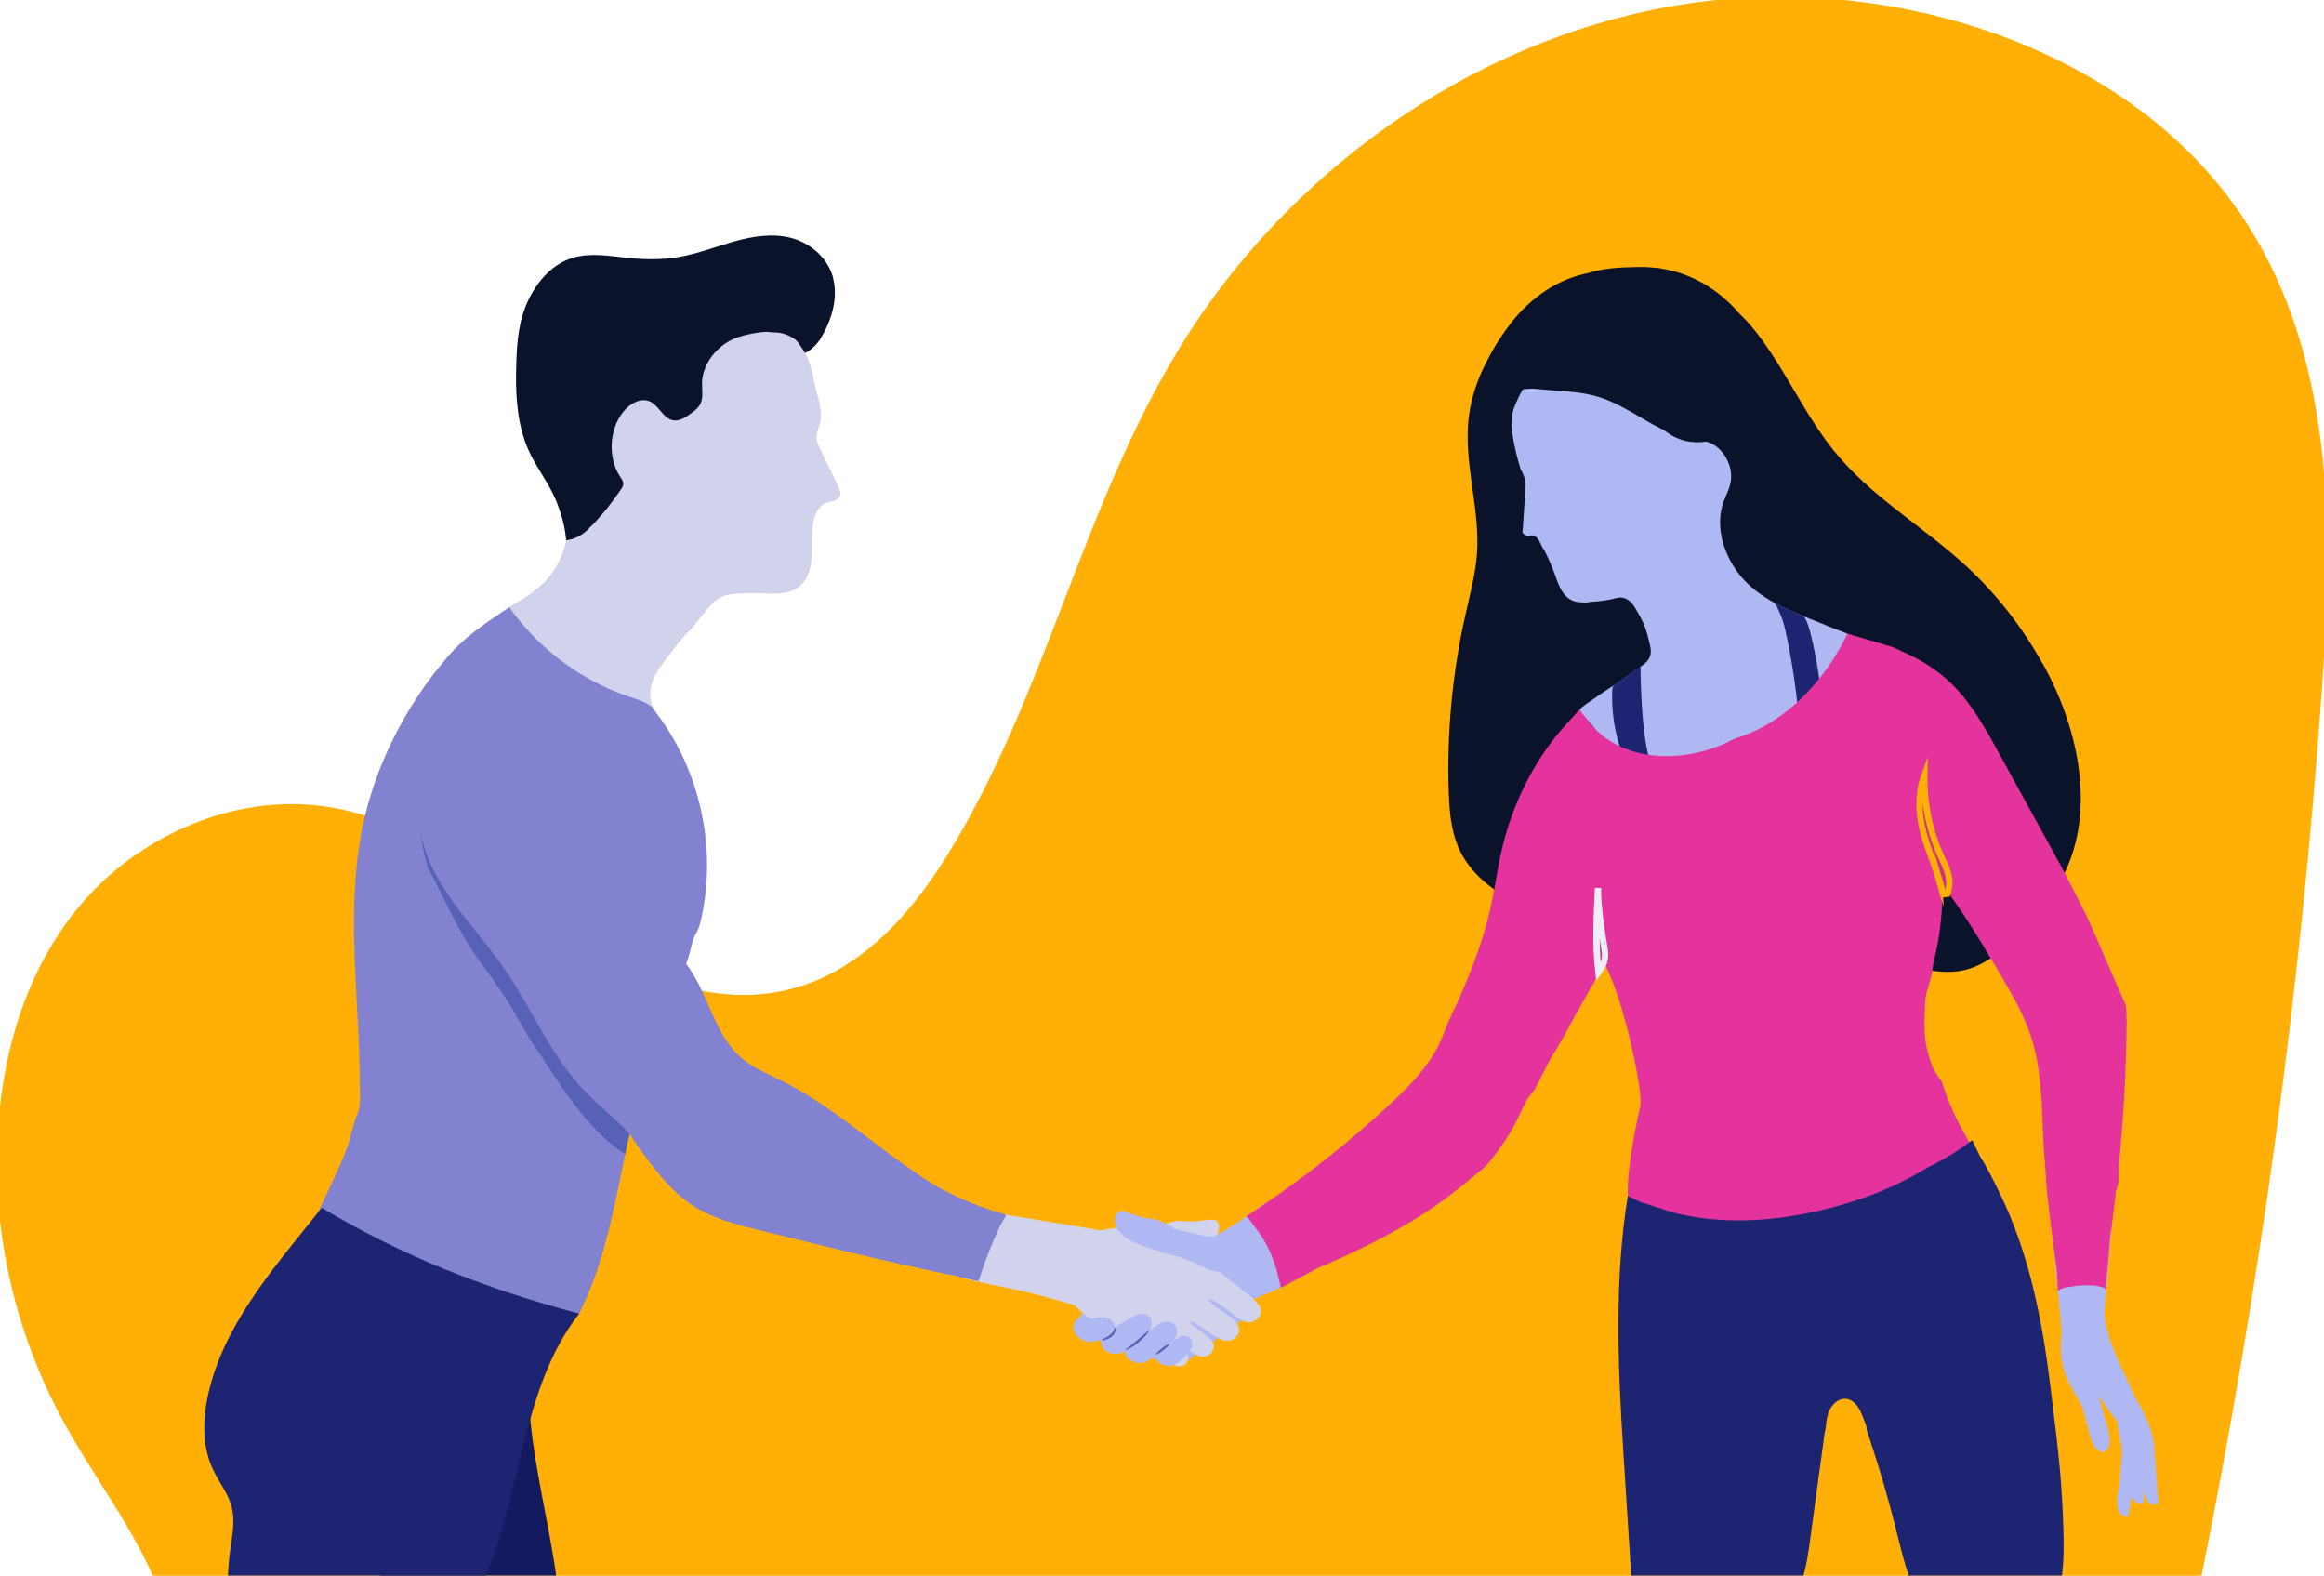 <svg xmlns="http://www.w3.org/2000/svg" id="Calque_2" data-name="Calque 2" viewBox="0 0 367.05 248.79"><defs><style>.cls-1{fill:#5761b6}.cls-1,.cls-2,.cls-3,.cls-4,.cls-5,.cls-6,.cls-7,.cls-8{stroke-width:0}.cls-2{fill:none}.cls-3{fill:#1d2573}.cls-4{fill:#0b132b}.cls-5{fill:#e5339d}.cls-6{fill:#8282d1}.cls-7{fill:#afb8f2}.cls-8{fill:#d0d3eb}</style></defs><g id="Calque_1-2" data-name="Calque 1"><path fill="#ffaf05" stroke="#ffaf05" stroke-miterlimit="10" d="M353.07 33.53C335.24 7.8 297.9-4.29 264.7 1.37c-33.2 5.67-61.53 27.06-77.83 53.59-15.58 25.36-21.13 54.9-36.76 80.23-5.98 9.69-14.43 19.31-26.47 21.79-13.41 2.77-26.82-4.14-37.78-11.6-10.96-7.47-22.02-16.13-35.68-17.67-13.47-1.52-27.12 4.63-35.77 14.02-8.64 9.39-12.76 21.59-13.99 33.71-1.71 16.92 1.93 34.24 10.39 49.44 2.89 5.2 6.29 10.16 9.34 15.28 1.67 2.81 3.21 5.67 4.51 8.62h322.55c9.31-46.05 15.65-92.58 18.96-139.29 1.84-26.01 2.26-53.83-13.08-75.97z"/><path d="M205.19 190.09c-.33.18-.69.33-1.06.44l-1.33.18c-.69.03-1.33-.12-1.93-.43-.31-.1-.6-.24-.87-.41-4.61 3.3-9.15 6.5-11.21 5.97l-10.8 1.22c.13.14.24.28.33.43.77.25 3.81-.35 5.1-.38 2.71-.07 5.53.56 7.27 2.8 1.66 2.14 2.11 4.96 0 7.07-1.69 1.69-5.18 2.1-6.9.19-.34 0-.7-.05-1-.03-.9.05-1.79.18-2.69.24-2.45.16-4.67-.22-6.89-1.27-.26-.12-.48-.28-.7-.45-1.21 1.22-2.33 2.53-3.04 3.96l15.05 5.82c5.31-2.05 8.73-6.93 11.98-9.66l5.78-2.43 2.9-13.24z" class="cls-7"/><path d="m186.99 215.32 11.47-8.63-9.76-5.38-8.57 3.67 6.86 10.34z" class="cls-7"/><path d="M158.64 191.82c.55-.03 0 0 1.7.25 2.8.41 5.59.91 8.38 1.36.75.12 1.51.25 2.26.37 2 .32 3.99.74 6.02.88.58.03 1.15.07 1.73.12.45.04.89.15 1.34.22a26.14 26.14 0 0 1 4.45 1.04c.56.2 1.12.39 1.66.62.45.19.88.4 1.31.63.21.12.42.24.63.37.17.11.31.25.48.35.88.52 1.73 1.08 2.56 1.67s1.56 1.15 2.31 1.77c.37.31.74.62 1.11.95.15.14.29.27.47.36.28.14.51.36.75.55.48.38.95.76 1.41 1.15.56.48 1.15.97 1.58 1.57 1.18 1.61-.92 3.56-2.74 2.4-1.09-.69-4.73-3.73-5.13-3.27-.4.46 3.75 2.6 4.53 3.91.78 1.31-.25 2.57-1.66 2.65-1.41.08-5.48-3.48-5.77-3.02-.29.46 2.24 1.59 3.4 3.05.97 1.22-.71 3.27-2.52 2.14-1.43-.89-4.46-3.19-4.63-2.84-.17.35 2.36 1.68 3.1 2.51s-.03 2.4-1.33 2.14c-.38-.08-.74-.25-1.1-.4-.64-.28-1.28-.58-1.91-.88-1.75-.85-3.48-1.77-5.17-2.72s-3.53-2.04-5.2-3.19c-.67-.46-1.33-.94-1.94-1.46-.23-.2-.46-.4-.67-.62-.11-.11-.21-.27-.35-.35-.18-.11-.44-.13-.63-.19l-.99-.3c-.66-.2-1.33-.39-1.99-.57-1.33-.37-2.67-.71-4.02-1.03-1.64-.39-3.29-.73-4.95-1.04-.52-.1-4.64-1.02-5.12-1.22-.56-.23 2.54.24 2.1-.17-2.05-1.86-3.17-4.86-2.31-7.49.08-.26.19-.51.38-.71.21-.22.5-.34.79-.44 1.24-.45 2.53-.76 3.84-.92.58-.07 1.15-.11 1.73-.19.05 0 .1-.01.14-.01z" class="cls-8"/><path d="M181.62 214.68c1.85-1.41 3.25-2.61 3.25-2.61.98-.74 1.32-1.98.75-2.77-.57-.79-1.82-.83-2.8-.09 0 0-2.42 1.68-4.32 2.96-2.45 1.65.98 4.16 3.12 2.53z" class="cls-7"/><path d="M177.94 213.12c1.93-1.71 2.98-2.28 2.98-2.28.98-.75 1.3-1.99.72-2.77-.59-.79-1.86-.82-2.84-.07 0 0-1.83.86-4.09 2.61-2.42 1.87 1.13 4.39 3.24 2.52zm7.4 2.44c1.05-.45 2.76-2.1 2.92-3 .11-.41.06-.81-.17-1.12-.23-.31-.59-.47-.98-.48-.4-.01-.83.14-1.21.43-1.21.83-2.06 1.38-3.42 2.52-.08 1.26 1.74 2.14 2.86 1.65z" class="cls-7"/><path d="M174.17 211.51c1.37-.43 2.04-1.24 1.86-2.19-.18-.96-1.3-1.53-2.5-1.27 0 0-1.32.27-3.47.26-1.38 1.73.32 3.37 1.8 3.57.76.11 1.84-.21 2.31-.36z" class="cls-7"/><path d="M181.45 210.15s-.11.27-.39.61c-.29.34-.72.77-1.24 1.2-.52.43-1.03.77-1.42.98-.39.22-.64.31-.67.27-.06-.09.83-.7 1.84-1.54 1.02-.83 1.79-1.59 1.87-1.51zm3.25 2.08c.06.08-.36.52-.95.97-.59.45-1.11.76-1.18.67-.06-.08.36-.52.95-.97.59-.45 1.11-.76 1.18-.67zm-8.56-2.64s.05.04.07.13c.02.09.02.21-.02.37-.03.15-.1.33-.21.51-.11.18-.26.35-.45.5-.19.15-.38.25-.56.33-.18.08-.35.13-.5.17-.29.07-.47.07-.49.02-.02-.05.14-.15.39-.27.25-.13.6-.3.92-.55.32-.25.53-.55.64-.79.12-.24.15-.41.2-.42z" class="cls-1"/><path d="M181.83 198.89c.17-.15.34-.31.52-.44.26-.2.55-.37.85-.51.28-.12.58-.21.88-.27.33-.07.67-.11 1.01-.14l.59-.06.32-.03c.09 0 .13 0 .2-.06.04.04.11.04.13-.01-.12-.05-.15-.23-.07-.34s.2-.17.33-.22c.3-.12.61-.23.91-.33.17-.06.34-.12.52-.16.13-.03.25-.05.38-.08.25-.06.5-.11.76-.17.5-.12 1-.25 1.5-.4.26-.08.52-.15.78-.24.19-.06.39-.13.56-.24.09-.06.14-.13.21-.21.08-.08.11-.17.15-.29.06-.16.12-.33.15-.5.05-.25.05-.51 0-.75-.08-.34-.29-.74-.67-.81-1.08-.21-2.66.46-5.38.15-.95-.11-2.53.64-3.7.7-3.44.15-5.91.11-9.74.98-3.13 2.99-4.09 7.42-.62 8.08 4.28.81 7.06-1.37 9.45-3.63z" class="cls-8"/><path d="M191.44 195.27c-.65 0-1.31-.14-1.95-.28l-.12-.03c-1.03-.23-2.06-.46-3.09-.7-.38-.08-.74-.15-1.05-.38-.13-.1-.26-.19-.4-.27-.38-.21-.77-.39-1.15-.59-.43-.22-.9-.46-1.39-.5-2.72-.26-4.14-1.24-5.24-1.26s-2.31 3.12 2.58 5.14c.61.25 1.24.48 1.86.69.58.19 1.22.32 1.77.58s1.18.31 1.75.46c.45.12.9.25 1.35.39.88.29 1.74.63 2.58 1.02.87.41 1.72.87 2.65 1.12.4.11.84.11 1.23.26s.73.22 1.14.26c.31.03.62.04.93.03.25 0 .5-.02.75-.05.17-.02.41-.1.57-.02.13.07.19.24.26.36a6.001 6.001 0 0 1 .35.76c.04-.58-.01-1.16-.13-1.72-.18-.9-.52-1.76-.95-2.57-.11-.22-.23-.43-.37-.64-.1-.16-.25-.27-.36-.43-.28-.44-.55-.9-.82-1.35-.09-.16-.19-.31-.34-.43-.46-.35-1.1-.09-1.66.04-.25.06-.5.08-.75.08z" class="cls-7"/><path d="m240.01 52.16 35.58-1.46s-11.68-18.26-34.67-1.3c.11.97-.2 1.97-.91 2.76z" class="cls-4"/><path d="M306.28 141.62s-3.15 17.02-2.13 23.06 6.92 15.73 6.92 15.73l-6.07 1.63-7.32-39.15 8.6-1.28z" class="cls-5"/><path d="M322.61 104.8c-3.18-5.71-7.16-10.83-11.75-15.12-6.95-6.49-15.29-11.1-21.34-18.66-3.4-4.24-5.91-9.15-8.81-13.76-1.46-2.31-3.02-4.57-4.84-6.58-.8-.89-1.72-1.63-2.56-2.48-.02-.02-.04-.05-.06-.07-1.92-.2-3.19-1.35-3.8-2.8-1.15-.52-2.35-.95-3.52-1.31-4.5-1.4-9.3-1.72-13.92-.89-2.36.43-4.68 1.15-6.81 2.32-.35.19-.7.4-1.03.61-1.88 1.2-3.55 2.76-4.91 4.58-.61.81-1.07 1.73-1.82 2.4-.94.83-1.56 2.1-2.17 3.19-1.44 2.55-2.54 5.33-3.08 8.24-.1.55-.18 1.11-.25 1.67-.77 7.04 1.8 14.09 1.34 21.15-.22 3.3-1.1 6.51-1.82 9.73-2.05 9.07-2.95 18.43-2.66 27.75.04 1.16.09 2.32.21 3.48.22 2.1.65 4.15 1.54 6.03 1.79 3.75 5.23 6.34 8.8 8.23 1.28.68 2.62 1.3 4.04 1.47 1.42.17 2.86-.13 4.29-.13.71 0 1.42.09 2.1.32.66.23 1.14.73 1.77 1 1.48.64 2.97 1.27 4.44 1.94 1.79.81 3.62 1.64 5.55 1.66 3.04.04 5.84-1.91 8.85-2.38 2.32-.36 4.67.16 6.96.69 7.97 1.81 15.93 3.63 23.9 5.44 2.94.67 5.98 1.34 8.93.68 3.53-.8 6.51-3.42 9.16-6.19 2.8-2.92 5.44-6.15 7.13-10.02 4.44-10.14 1.5-22.62-3.83-32.2z" class="cls-4"/><path d="M246.2 57.34c-1.53.01-2.98.82-4.07 1.94-1.09 1.12-1.86 2.54-2.53 3.99-.25.54-.49 1.1-.64 1.68-.39 1.48-.2 3.07.08 4.58.26 1.39.59 2.78 1 4.13.06.19.1.41.2.57.32.53.56 1.19.66 1.81.07.46.04.93.01 1.39-.1 1.57-.21 3.13-.31 4.7-.03.38-.05.77-.08 1.15-.01.2-.02.41-.06.6-.03.12.01.23.09.32.2.25.51.4.82.4.29 0 .58-.11.86-.04.22.05.4.22.54.39.37.44.58 1 .85 1.5.15.26.32.5.45.77a34.02 34.02 0 0 1 1.52 3.54c.53 1.45 1.06 3.07 2.33 3.85.3.18.64.31.99.41.6.11 1.22.11 1.86.11.39-.13.84-.11 1.24-.15.94-.09 1.88-.21 2.8-.43.39-.09.77-.21 1.17-.2.71.02 1.36.44 1.83 1l.13.16c.09.13.18.26.26.4l.12.21c.04.07.08.13.12.2.17.28.34.57.5.86s.31.58.45.88l.21.45c.22.48.37 1 .52 1.51.14.47.26.93.37 1.41.17.69.34 1.43.14 2.11-.23.8-.91 1.3-1.54 1.75l-.88.62c-1.2.84-2.4 1.69-3.6 2.53l-1.76 1.24c-.28.19-.54.41-.81.62-.21.16-.45.36-.7.45-.09.03-.18.04-.27.08-.29.16-.56.39-.83.58-.26.18-.54.38-.69.68-.17.32-.16.8.18.94.38.15.77.47 1.07.77 1.33 1.31 2.24 3.06 2.99 4.85.79 1.9 1.42 3.88 2.21 5.78.76 1.84 1.68 3.64 3.01 5.03 2.45 2.58 6.05 3.44 9.36 2.94 3.32-.5 6.4-2.22 9.23-4.24 6.89-4.92 12.86-12.22 14.73-21.21.39-1.89 1.21-6.2-.53-6.88-3.46-1.36-2.1-.79-3.46-1.36-4.14-1.72-8.51-3.12-11.97-6.23-3.46-3.11-5.79-8.53-4.17-13.18.34-.96.83-1.86 1.07-2.86.8-3.29-1.88-7.02-4.88-6.79 1.32-4.81 1.09-10.78-2.32-14.01-2.59-2.45-6.29-2.66-9.65-2.29-4.14.46-8.36 1.68-11.65 4.58-.72.63-1.37 1.34-1.95 2.11-.54.72-1.04 1.51-1.49 2.3-.46.81-.84 1.67-1.13 2.57-.53 1.61-.78 3.31-.74 5.01a14.193 14.193 0 0 0 .34 2.79" class="cls-7"/><path d="m199.56 102.81 1.02 1.36" class="cls-2"/><path d="M258.27 64.08c.04.47.42.79.77 1.04 1.12.83 2.23 1.67 3.35 2.5.51.38 1.03.77 1.58 1.09a7.985 7.985 0 0 0 4.1 1.12c.41 0 .82-.03 1.22-.1.74-.12 1.45-.32 2.18-.45.26-.04.51-.07.77-.08.2 0 .42.03.61-.03.22-.07.42-.14.65-.19 1.08-.22 2.16-.57 3.08-1.28.51-.4.98-.92 1.19-1.58.21-.65.15-1.37.02-2.05-.69-3.56-3.25-6.35-6.12-7.98-2.88-1.63-6.09-2.29-9.23-3.09-3.15-.8-6.27-1.74-9.43-2.51-2.11-.52-4.54-.88-6.24.63-.6.53-1.07 1.3-1.81 1.64-.27.13-.57.18-.86.22-.24.03-.44.07-.65.21-.73.48-1.39 1.1-2.08 1.65-.67.53-1.35 1.08-1.83 1.8-.28.41-.49.89-.58 1.39-.05.3-.07.62 0 .91.01.06.04.12.03.18 0 .08-.06.15-.1.22-.3.54-.49 1.17-.4 1.79.02.19.08.38.21.5.24.22.6.14.91.05.47-.13.95-.21 1.43-.26.32-.03.64-.05.97-.05.41 0 .81.05 1.21.09 3.16.33 6.4.3 9.46 1.28 1.59.51 3.09 1.27 4.56 2.09s2.92 1.73 4.42 2.51c.74.39 1.49.75 2.27 1.06s1.57.52 2.38.74c.21.06.37.17.56.27.12.06.25.1.39.13.85.19 1.75.23 2.61.08.06-.01.12-.02.18-.04" class="cls-4"/><path d="M132.49 77c-.99-2.05-1.98-4.11-2.98-6.16-.26-.53-.52-1.08-.55-1.67-.04-.82.37-1.59.56-2.4.42-1.76-.21-3.57-.65-5.33-.48-1.92-.74-3.94-1.71-5.7-.39-.7-.89-1.33-1.3-2.03-.26-.44-.5-.88-.83-1.28-.48-.59-1.08-1.09-1.68-1.55a12.46 12.46 0 0 0-2.29-1.45c-.54-.26-1.1-.47-1.67-.62-1.55-.4-3.17-.35-4.77-.41-2.23-.08-4.46-.38-6.67-.17-6.26.6-11.45 5.19-15.13 10.29-1.12 1.55-2.16 3.21-2.62 5.06-.38 1.53-.34 3.13-.3 4.71.06 2.39.12 4.79.17 7.18.09 3.87.17 7.84-1.09 11.51-.79 2.29-2.21 4.45-4.1 5.92-1.4 1.24-3.22 2.17-4.82 3.16-.36.22-.74.46-1.12.7 0 .05-.01.11-.02.16-.37 4.04-.2 8.18 1.02 12.06 1.22 3.87 3.57 7.46 6.94 9.73 1.79 1.2 3.84 2.01 5.96 2.35 2.59.42 5.37.11 7.56-1.33 1.43-.94 2.55-2.41 3.02-4.07.21-.76.34-1.62.21-2.41-.11-.65-.42-1.25-.62-1.87a5.63 5.63 0 0 1-.08-3.35c.44-1.5 1.38-2.8 2.32-4.05.7-.93 1.41-1.85 2.16-2.74.33-.39.66-.77 1-1.14.14-.15.28-.28.44-.4.18-.14.32-.36.46-.54l1.99-2.47c.76-.95 1.57-1.93 2.67-2.44.83-.39 1.77-.47 2.69-.52 1.46-.08 2.92-.08 4.37-.02 2.06.09 4.31.05 5.76-1.62 1.2-1.38 1.44-3.34 1.46-5.17.02-1.83-.13-3.71.47-5.44.28-.81.77-1.6 1.54-1.97.45-.22.97-.28 1.44-.44.47-.17.95-.51 1.03-1.01.06-.38-.11-.75-.27-1.09z" class="cls-8"/><path d="M283.99 112.15c1.61-.25 2.99-1.65 3.29-3.32.16-.91.04-1.85-.11-2.76-.29-1.82-.64-3.62-1.06-5.41-.26-1.1-.54-2.2-1.09-3.17-.02-.04-.1-.12-.13-.16-.97-.39-1.93-.82-2.88-1.27-.45-.21-.89-.42-1.33-.65-.06-.03-.13-.06-.18-.1-.02-.02-.05-.03-.08-.05l-.16-.1c.03.13.12.24.19.34.09.13.17.28.24.42.11.22.22.44.32.66s.19.45.28.68.17.46.25.69.15.47.22.7.13.48.18.72c.06.26.11.51.17.77s.11.52.16.77.11.52.16.78c.01.08.03.15.04.23.31 1.59.59 3.18.83 4.78a112.266 112.266 0 0 1 .68 5.43zm-24.91-6.82s-.03.03-.05.04c-.46.39-.91.77-1.36 1.17-.96.85-1.96 1.58-3.02 2.26 0 .02.01.04 0 .07-.03.41-.03.83-.03 1.25 0 .52.01 1.05.05 1.57.12 1.91.44 3.8.98 5.63.38 1.31.87 2.58 1.46 3.8.53-.06.29-1.23.75-1.35.02.07.04.14.05.22.08.33-.09.54-.32.78-.09.09-.18.18-.28.27-.08.07-.17.14-.26.22.06.33.11.67.17 1 .23 0 .47-.03.7-.06.88-.12 1.73-.39 2.52-.81.1-.05.21-.11.27-.21.12-.19.05-.45-.02-.67-1.65-4.88-1.54-15.23-1.61-15.16z" class="cls-3"/><path fill="#8282d1" stroke="#ffaf05" stroke-miterlimit="10" d="M322.65 179.64s.01.02.02.03c-.06-1.1-.1-2.21-.15-3.31l.13 3.28z"/><path d="M335.09 158.79c-.48-1.96-1.63-3.6-2.8-5.16-.61-2.54-1.36-5.04-2.3-7.47-1.65-4.26-3.83-8.23-6-12.18-2.74-4.99-5.49-9.98-8.23-14.97-2.12-3.86-4.29-7.78-7.29-10.8-.51-.52-1.05-1-1.6-1.46a24.64 24.64 0 0 0-4.21-2.8c-.74-.39-1.49-.75-2.25-1.08-.15-.06-.32-.19-.47-.24-.17-.06-.28-.1-.44-.19-.36-.2-.75-.32-1.14-.43l-6.58-1.95c-3.63 7.54-9.81 14.16-17.78 16.57-.93.49-1.88.93-2.87 1.3-3.14 1.16-6.5 1.68-9.8 1.37-3.19-.3-6.38-1.43-8.9-3.73-.55-.5-1.06-1.05-1.53-1.65-.25-.32-.48-.66-.76-.96-.26-.28-.48-.6-.66-.96-1.07 1.31-2.27 2.46-3.34 3.77a43.42 43.42 0 0 0-5.39 8.41c-.75 1.52-1.41 3.08-1.99 4.69s-1.07 3.25-1.48 4.93c-.02.08-.04.15-.05.23-.73 3.11-1.15 6.31-1.85 9.43-1.09 4.83-2.83 9.43-4.78 13.89-.75 1.73-1.67 3.43-2.33 5.2-.59 1.59-1.27 3.07-2.18 4.46-1.82 2.8-4.16 5.11-6.52 7.31a157.23 157.23 0 0 1-4.94 4.41c-2.79 2.39-5.64 4.68-8.56 6.87a170.866 170.866 0 0 1-6.66 4.74c-.91.61-1.69 1.13-2.59 1.75.15-.1 1.46 1.79 1.61 1.98.59.77 1.12 1.59 1.59 2.47.7 1.32 1.23 2.69 1.63 4.14.24.87.45 1.75.64 2.63.16-.03.31-.11.46-.19.1 0 .28-.15.37-.2.15-.08.29-.16.44-.24l.84-.45 3.37-1.81c.51-.28 1.03-.46 1.56-.69 1.28-.56 2.55-1.14 3.82-1.73 1.39-.65 2.78-1.33 4.15-2.03 3.05-1.57 6.04-3.28 8.92-5.23 2.78-1.88 5.4-4.07 8-6.22.91-.76 1.71-1.93 2.43-2.91.78-1.05 1.51-2.16 2.18-3.31.81-1.39 1.44-2.87 2.15-4.32.27-.56.64-.94 1.01-1.41.22-.28.41-.58.59-.9 1-1.84 1.83-3.77 2.94-5.53 1.29-2.04 2.41-4.27 3.61-6.39.67-1.19 1.35-2.39 2.02-3.58.33-.58.67-1.15 1.02-1.71.15-.24.18-.57.26-.84.19-.64.45-1.26.76-1.83.06-.12.15-.25.28-.24.12 0 .2.13.26.24.21.4.42.79.63 1.2.38.76.75 1.52 1.1 2.3 2.23 4.97 5.35 9.47 6.54 15 2.23 10.39-2.48 21.3-1.05 31.86.31 2.31.98 4.68 2.5 6.26s4.06 2.06 5.63.54c.57-.56 1.08-.85 1.82-.69 3.23.72 6.39.55 9.66.04 4.62-.71 9.2-1.8 13.68-3.25 1.61-.52 3.2-.98 4.67-1.86 1.38-.82 3.12-.61 4.65-.69 1.4-.07 2.8-.15 4.16-.55 2.17-.64 4.1-2.08 5.79-3.76.75-.75 1.48-1.58 1.86-2.64.39-1.12.34-2.38.17-3.57-1.36-9.57-5.06-9.62-8.89-21.28 0 0-3.45-4-3.45-9.53 0-1.36 1.84-6.5 1.98-7.84.14-1.35.52-2.64.78-3.98.35-1.84.59-3.7.72-5.58.05-.81.09-1.62.1-2.43 0-.04.08-1.48 0-1.6 3.3 4.26 6.1 8.98 8.89 13.68 2.09 3.52 4.2 7.1 5.38 11.14 1.42 4.87 1.4 10.06 1.67 15.13 0-.01-.02-.02-.02-.04.07 1.41.17 2.82.32 4.21.06.78.1 1.57.17 2.35.19 2.09.41 4.18.67 6.27l.18 1.38c3.14-.04 6.29.64 9.21 1.98.33-2.57.61-5.15.86-7.74.01-.02.03-.03.04-.05.42-.68.45-1.56.46-2.39.02-1.32.04-2.65.05-3.98.32-4.39.55-8.78.66-13.19.05-1.81.07-3.61.1-5.42.02-1.45.04-2.92-.3-4.32z" class="cls-5"/><path d="M252.16 128s-1.95 18.75 1.14 24.02 6.27 20.66 5.78 22.62-2.2 10.16-1.98 14.19 11.49 1.13 11.49 1.13L252.16 128z" class="cls-5"/><path d="M257.63 248.79h27.2c.54-1.86.81-3.81 1.07-5.74.11-.79.21-1.58.32-2.37.29-2.1.57-4.21.86-6.31s.57-4.21.86-6.31l.21-1.58c.06-.41.18-.79.22-1.2.09-.93.22-1.89.65-2.73.51-1 1.54-1.81 2.61-1.66.71.1 1.33.59 1.75 1.19.43.6.7 1.31.96 2 .15.4.38.84.45 1.27.02.13.01.26.03.39.02.13.07.26.11.38l.54 1.62c1.45 4.41 2.75 8.88 3.89 13.4.64 2.55 1.26 5.15 2.08 7.65h24.22c.32-2.5.3-5.06.22-7.58-.07-2.21-.18-4.43-.34-6.64-.35-4.92-1-9.83-1.59-14.73-.33-2.74-.7-5.47-1.15-8.18-.52-3.15-1.16-6.28-1.95-9.36-1.25-4.84-2.89-9.59-5.09-14.05-.94-1.91-1.88-3.86-3.03-5.64-1.28-2.57-.78-1.79-1.28-2.57-2.03 1.61-4.76 3.28-7.07 4.33-1.31.82-2.66 1.56-4.03 2.24-3.98 1.97-8.2 3.41-12.49 4.43-7.37 1.76-15.15 2.35-22.59.67-1.79-.41-3.47-1.07-5.22-1.61-.31-.1-.6-.13-.9-.27-.78-.36-1.28-.62-2.06-1-2.15 13.35-1.57 26.87-.71 40.38.42 6.53.83 13.05 1.25 19.58z" class="cls-3"/><path d="M62.24 63.83h.13" class="cls-2"/><path d="M131.62 43.99c-.84-3.27-3.61-5.59-6.56-6.39-2.95-.8-6.05-.32-9 .5-2.94.82-5.82 1.96-8.82 2.48-2.69.47-5.43.42-8.14.14-2.86-.29-5.79-.84-8.56-.03-.43.13-.85.28-1.26.47-2.85 1.32-5 4.08-6.25 7.18-1.35 3.34-1.46 7-1.52 10.62-.07 4.15.29 8.43 1.99 12.18 1.26 2.79 3.19 5.15 4.36 7.98.18.44.33.88.48 1.34.08.26.18.52.27.78s.17.54.24.82c.14.54.26 1.08.36 1.64.05.28.09.55.12.83.02.14.03.28.05.42 0 .07.01.14.02.21v.11c.01.05.04.03.09.03.1 0 .19-.02.29-.04.42-.07.83-.2 1.22-.37s.77-.4 1.12-.65c.02 0 .06-.04.08-.06.03-.02.05-.04.07-.06l.15-.12c.1-.08.2-.16.29-.25.09-.08.19-.15.26-.26.06-.1.13-.16.21-.23.38-.35.75-.72 1.09-1.11.17-.19.35-.39.51-.59.07-.09.14-.2.23-.27.02-.01.03-.02.05-.04.11-.11.2-.23.3-.35.21-.25.42-.5.62-.76.33-.42.65-.84.96-1.27.24-.32.47-.64.7-.97.13-.18.26-.37.39-.55.19-.26.38-.55.41-.88.03-.45-.25-.84-.5-1.2-2.1-3.16-1.68-8.07.92-10.71 1.04-1.06 2.57-1.77 3.86-1.13 1.33.66 2.03 2.55 3.44 2.91 1.07.27 2.12-.43 3.03-1.1.56-.41 1.15-.86 1.46-1.53.46-1 .2-2.2.23-3.32.05-1.56.71-3.03 1.61-4.21 1.23-1.59 2.93-2.71 4.77-3.14.3-.1.6-.18.9-.22.82-.21 1.66-.34 2.5-.4.47-.04.94 0 1.41.07.82-.03 1.65.13 2.41.47.63.28 1.25.64 1.65 1.23.35.51.33.47.59.87.33.53.42.68.42.68.82-.29 2-1.5 2.46-2.27 1.67-2.78 2.82-6.26 1.99-9.48z" class="cls-4"/><path d="M249.5 112.01s1.69-1.44 5.24-3.68-4.85 3.78-4.85 3.78l-.39-.1z" class="cls-7"/><path fill="#ce3089" stroke="#eeeff6" stroke-miterlimit="10" d="M252.39 140.23c-.21 4.35-.43 8.97.06 13.31.82-1.13 1.23-2.1.99-3.57-.33-2.07-.69-4.11-.87-6.2-.1-1.15-.24-2.37-.18-3.53z"/><path fill="#ce3089" stroke="#ffaf05" stroke-miterlimit="10" d="M306.22 138.79c.36 1.22.25.71.54 1.95.02.1.07.27.12.48.22-.03.44-.07.66-.1h.02c.73-2.05.1-3.59-.81-5.49-1.92-4.02-2.9-8.62-2.82-13.19-.77 2.09-.9 4.42-.62 6.65.43 3.44 1.96 6.46 2.91 9.71z"/><path d="m254.74 108.34 4.33-3.06v.45l-4.41 3.14.08-.53z" class="cls-3"/><path d="M266.12 45.36s-21.28-11.67-32.24 13.87m28.61-16.79s-7.07-.86-11.62.68 11.62-.68 11.62-.68z" class="cls-4"/><path d="M110.73 128.01c-.35-1.61-.8-3.2-1.35-4.75-.75-2.13-1.68-4.21-2.78-6.18-.55-.99-1.14-1.95-1.78-2.89-.32-.47-.65-.93-.99-1.38-.31-.41-.59-.94-.99-1.25-.99-.78-2.24-1.14-3.44-1.54-.46-.16-.92-.32-1.38-.49-2.12-.81-4.16-1.81-6.1-2.98a39.078 39.078 0 0 1-5.48-4.01 38.2 38.2 0 0 1-5.72-6.26c-.05-.06-.18-.33-.26-.34-.09-.02-.31.18-.39.23-.29.19-.58.38-.86.56-1.15.75-2.29 1.52-3.39 2.34-1.95 1.44-3.8 3.03-5.34 4.9-1.01 1.23-2.03 2.46-2.97 3.76-1.79 2.47-3.4 5.07-4.81 7.78-2.8 5.36-4.83 11.13-5.82 17.1-1.69 10.15-.75 20.47-.28 30.68.11 2.46.2 4.93.21 7.4 0 1.43.15 2.97-.1 4.39-.1.58-.39 1.07-.58 1.62-.57 1.71-.89 3.47-1.55 5.16-.66 1.71-1.44 3.37-2.22 5.03-1.41 2.98-2.87 5.97-3.73 9.17-1.39 5.15-1.16 10.57-.92 15.9.13 2.8.26 5.64 1.16 8.29.72 2.12 2.05 4.18 4.12 5.03 1.79.74 3.81.46 5.71.14 6-1 12.01-2.31 17.57-4.79 3.04-1.36 6.07-3.14 8.72-5.35-.14-.23-.26-.47-.34-.73-.31-.6-.46-1.24-.43-1.93-.03-.69.12-1.33.43-1.93.2-.62.55-1.16 1.03-1.61.33-.31.68-.6 1.07-.82.74-.42 1.71-.73 2.57-.69.05 0 .09.01.13.02.24-.03.48-.07.73-.1.41-.02.79.04 1.17.14.04-.07.08-.13.11-.2 3.34-6.59 4.95-13.86 6.44-21.05.95-4.62 1.85-9.25 3.13-13.8.41-1.47.86-2.92 1.34-4.37.52-1.59 1.26-3.19 1.66-4.82.13-.51.19-.94.41-1.44.53-1.22 1.06-2.44 1.57-3.67 1.02-2.45 1.99-4.93 2.81-7.46.36-1.1.53-2.44 1.11-3.44.56-.95.76-1.97.98-3.05.51-2.55.76-5.15.76-7.74 0-2.88-.32-5.76-.94-8.57z" class="cls-6"/><path fill="#141a60" stroke-width="0" d="M87.84 248.79c-.49-3.4-1.12-6.77-1.77-10.14-.7-3.68-1.41-7.35-1.91-11.06-.25-1.84-.45-3.69-.58-5.55-.13-1.86-.02-3.72-.13-5.58-.05-.88-.56-.72-1.32-.6-.72.11-1.43.3-2.11.56-1.39.51-2.67 1.28-3.83 2.19-2.4 1.87-4.34 4.28-6.01 6.8a73.096 73.096 0 0 0-10.17 23.38h27.83z"/><path d="M36.63 238.12c.49 2.07.07 4.22-.23 6.33-.21 1.44-.33 2.89-.42 4.34h40.74c5.66-13.44 5.78-29.92 14.76-41.36-14.63-3.89-27.7-8.95-40.67-16.71-6.69 8.44-14.42 17.06-17.4 27.38-1.31 4.54-1.81 9.59.19 13.87.97 2.08 2.5 3.92 3.04 6.15z" class="cls-3"/><path d="M120.07 194.29c-3.7-.91-7.48-1.86-10.67-3.94-3.09-2.01-5.44-4.97-7.63-7.93-1.63-2.21-3.23-4.49-4.14-7.08s-1.06-5.55.16-8.01c.9-1.81 2.47-3.23 3.28-5.08.5-1.15.69-2.4.99-3.61a18.54 18.54 0 0 1 4.58-8.27c5.01 4.31 5.44 12.32 10.43 16.64 1.85 1.6 4.16 2.54 6.35 3.63 8.1 4.03 14.75 10.3 22.26 15.26.21.21.55.36.8.52l.81.51c.52.33 1.05.63 1.6.91 1.75.92 3.55 1.74 5.4 2.45.92.35 1.86.68 2.8.98.47.15.94.29 1.42.43.18.05.38.07.33.3s-.28.47-.4.67c-.27.47-.51.96-.73 1.45a67.53 67.53 0 0 0-3.14 8.15c-.03.09-2.77-.6-3.03-.66s-.51-.13-.76-.2c-.21-.06-.38-.07-.59-.09-.52-.06-1.04-.21-1.55-.32-2.07-.43-4.13-.88-6.19-1.35-.56-.12-1.11-.25-1.67-.38-3.26-.74-6.51-1.51-9.76-2.3-3.25-.79-6.49-1.59-9.74-2.39l-1.23-.3z" class="cls-6"/><path d="M101.56 139.32c-2.34-4.48-3.51-9.41-4.95-14.23-2.03-3.1-4.89-5.77-7.67-8.29 3.86 3.37 6.64 7.96 7.83 12.95.63 2.65.83 5.41 1.76 7.98.53 1.46 1.28 2.82 2.14 4.11 1.55 2.32 3.43 4.38 5.12 6.59.42.55.83 1.1 1.23 1.68.36.53.28.49.82 1.28.04.05.47.77.52.81.36-1.04.06-.29.46-1.37-3.15-2.61-5.32-7.8-7.26-11.5z" class="cls-6"/><path d="M67.58 137.01c2.74 5.03 4.76 10.15 8.19 14.79 2.22 3.02 4.33 5.92 6.06 9.1.61 1.02 1.2 2.05 1.78 3.09 4.47 6.57 8.72 14.15 15.15 18.27.03-.18.05-.36.09-.54.16-.81.4-1.87.61-2.67-1.55-1.66-3.14-2.98-4.81-4.53-1.08-1.01-2.14-2.04-3.13-3.13-4.89-5.43-7.69-12.4-11.85-18.41-4.87-7.04-11.84-13.24-13.28-21.69.23 1.89.61 3.76 1.11 5.59.03.04.05.08.08.13z" class="cls-1"/><path d="m338.71 227.51-.18 9.82c-1.38.42-2.41-.79-2.13-4.18l-.45-5.72 2.76.07z" class="cls-7"/><path d="M336.83 222.12c.73 2.71 1.2 5.34 1.02 7.8l-1.74 9.57c-1.41.05-2.24-1.4-1.42-4.64l.47-5.72-.99-5.77 2.66-1.23z" class="cls-7"/><path d="M337.23 220.69c1.37 2.26 2.48 4.56 2.93 6.96l.76 9.77c-1.33.64-2.47-.4-2.51-3.81l-.79-5.97c-2.25-1.82-4.34-4.4-6.32-7.48l5.93.52z" class="cls-7"/><path d="M331.33 216.44c-.42 3.2.84 6.38 1.57 9.06 1.06 3.9-.92 4.33-1.87 3.21-.96-1.12-1.26-3.54-2.06-6.17s-4.3-5.21-3.33-12.24c2.14 1.18 3.98 2.29 5.7 6.13z" class="cls-7"/><path d="M337.23 220.69c-2-4.67-4.52-8.79-4.86-13.37l1.39-16.92-10.27-2.68 2.14 22.59c2.48 8.2 5.98 12.89 11.59 10.39z" class="cls-7"/><path d="M331.3 217.13s-.09.18-.13.51c-.02.16-.04.36-.04.57a7.015 7.015 0 0 0 .11 1.4c.04.21.09.4.13.55.09.31.18.48.21.46.07-.03-.11-.79-.18-1.74-.08-.95-.03-1.74-.1-1.75z" class="cls-7"/><path d="M335.34 158.58c-.11-.3-.26-.62-.53-.75a.469.469 0 0 0-.54.13c-.06.07-.06.19-.14.22-.08.03-.24-.04-.34-.02-.15.02-.29.08-.42.16-.24.14-.46.34-.66.55l-1.48 1.52c-.2.21-.4.41-.64.55-.22.12-.45.18-.69.23-.05.01-.11.02-.16.04-.45.1-.9.17-1.36.24-.36.05-.73.07-1.08.19-.23.08-.44.2-.66.32-.15.08-.31.16-.46.23-.31.14-.6.3-.85.55-.33.33-.56.77-.77 1.2-.32.64-.64 1.28-.87 1.97-.63 1.89-.53 3.97-.45 5.99.09 2.22.15 4.44.07 6.65-.06 1.54-.19 3.09-.21 4.63-.03 1.52.04 3.04.17 4.55.13 1.51.31 3.02.5 4.53.05.38.12.76.15 1.14v.11l.67 5.17c.1.71.2 1.42.28 2.14l.15 3.03c.24-.16.76-.47 1.04-.51 1.4-.24 2.81-.46 4.23-.38.71.04 1.42.17 2.1.42.09.03.26.31.29.21.02-.08-.11-.43-.1-.51l.21-2.1c.13-1.4.26-2.81.37-4.22.03-.35.05-.7.08-1.05.01-.18.03-.35.04-.53.01-.15 0-.3.05-.44.09-.29.11-.6.15-.9.05-.35.09-.7.13-1.04l.15-1.19a294.957 294.957 0 0 0 .96-8.33c.14-1.39.26-2.79.37-4.18s.21-2.79.3-4.19c.09-1.4.17-2.8.23-4.19.07-1.4.12-2.8.16-4.2.03-.93.05-1.86.07-2.79.03-1.73.04-3.51-.54-5.11z" class="cls-5"/><path d="M331.39 148.75c-1.83-4.21-3.72-8.51-6.66-11.81-.56-.63-1.16-1.22-1.82-1.72-.17-.13-.38-.26-.57-.16-.18.09-.24.35-.27.58-.26 2.25.62 4.44 1.25 6.6.81 2.79 1.19 5.73 2.06 8.5s2.33 5.47 4.64 6.81c1.01.59 2.18.92 2.99 1.82 1.04 1.15 1.4 3.14 2.76 3.72-.02 0 .1-1.36.1-1.49.01-.5 0-1-.02-1.5-.03-.45-.02-.98-.14-1.42s-.35-.83-.53-1.23c-.81-1.85-1.61-3.7-2.42-5.55-.46-1.05-.91-2.09-1.37-3.14z" class="cls-5"/></g></svg>
